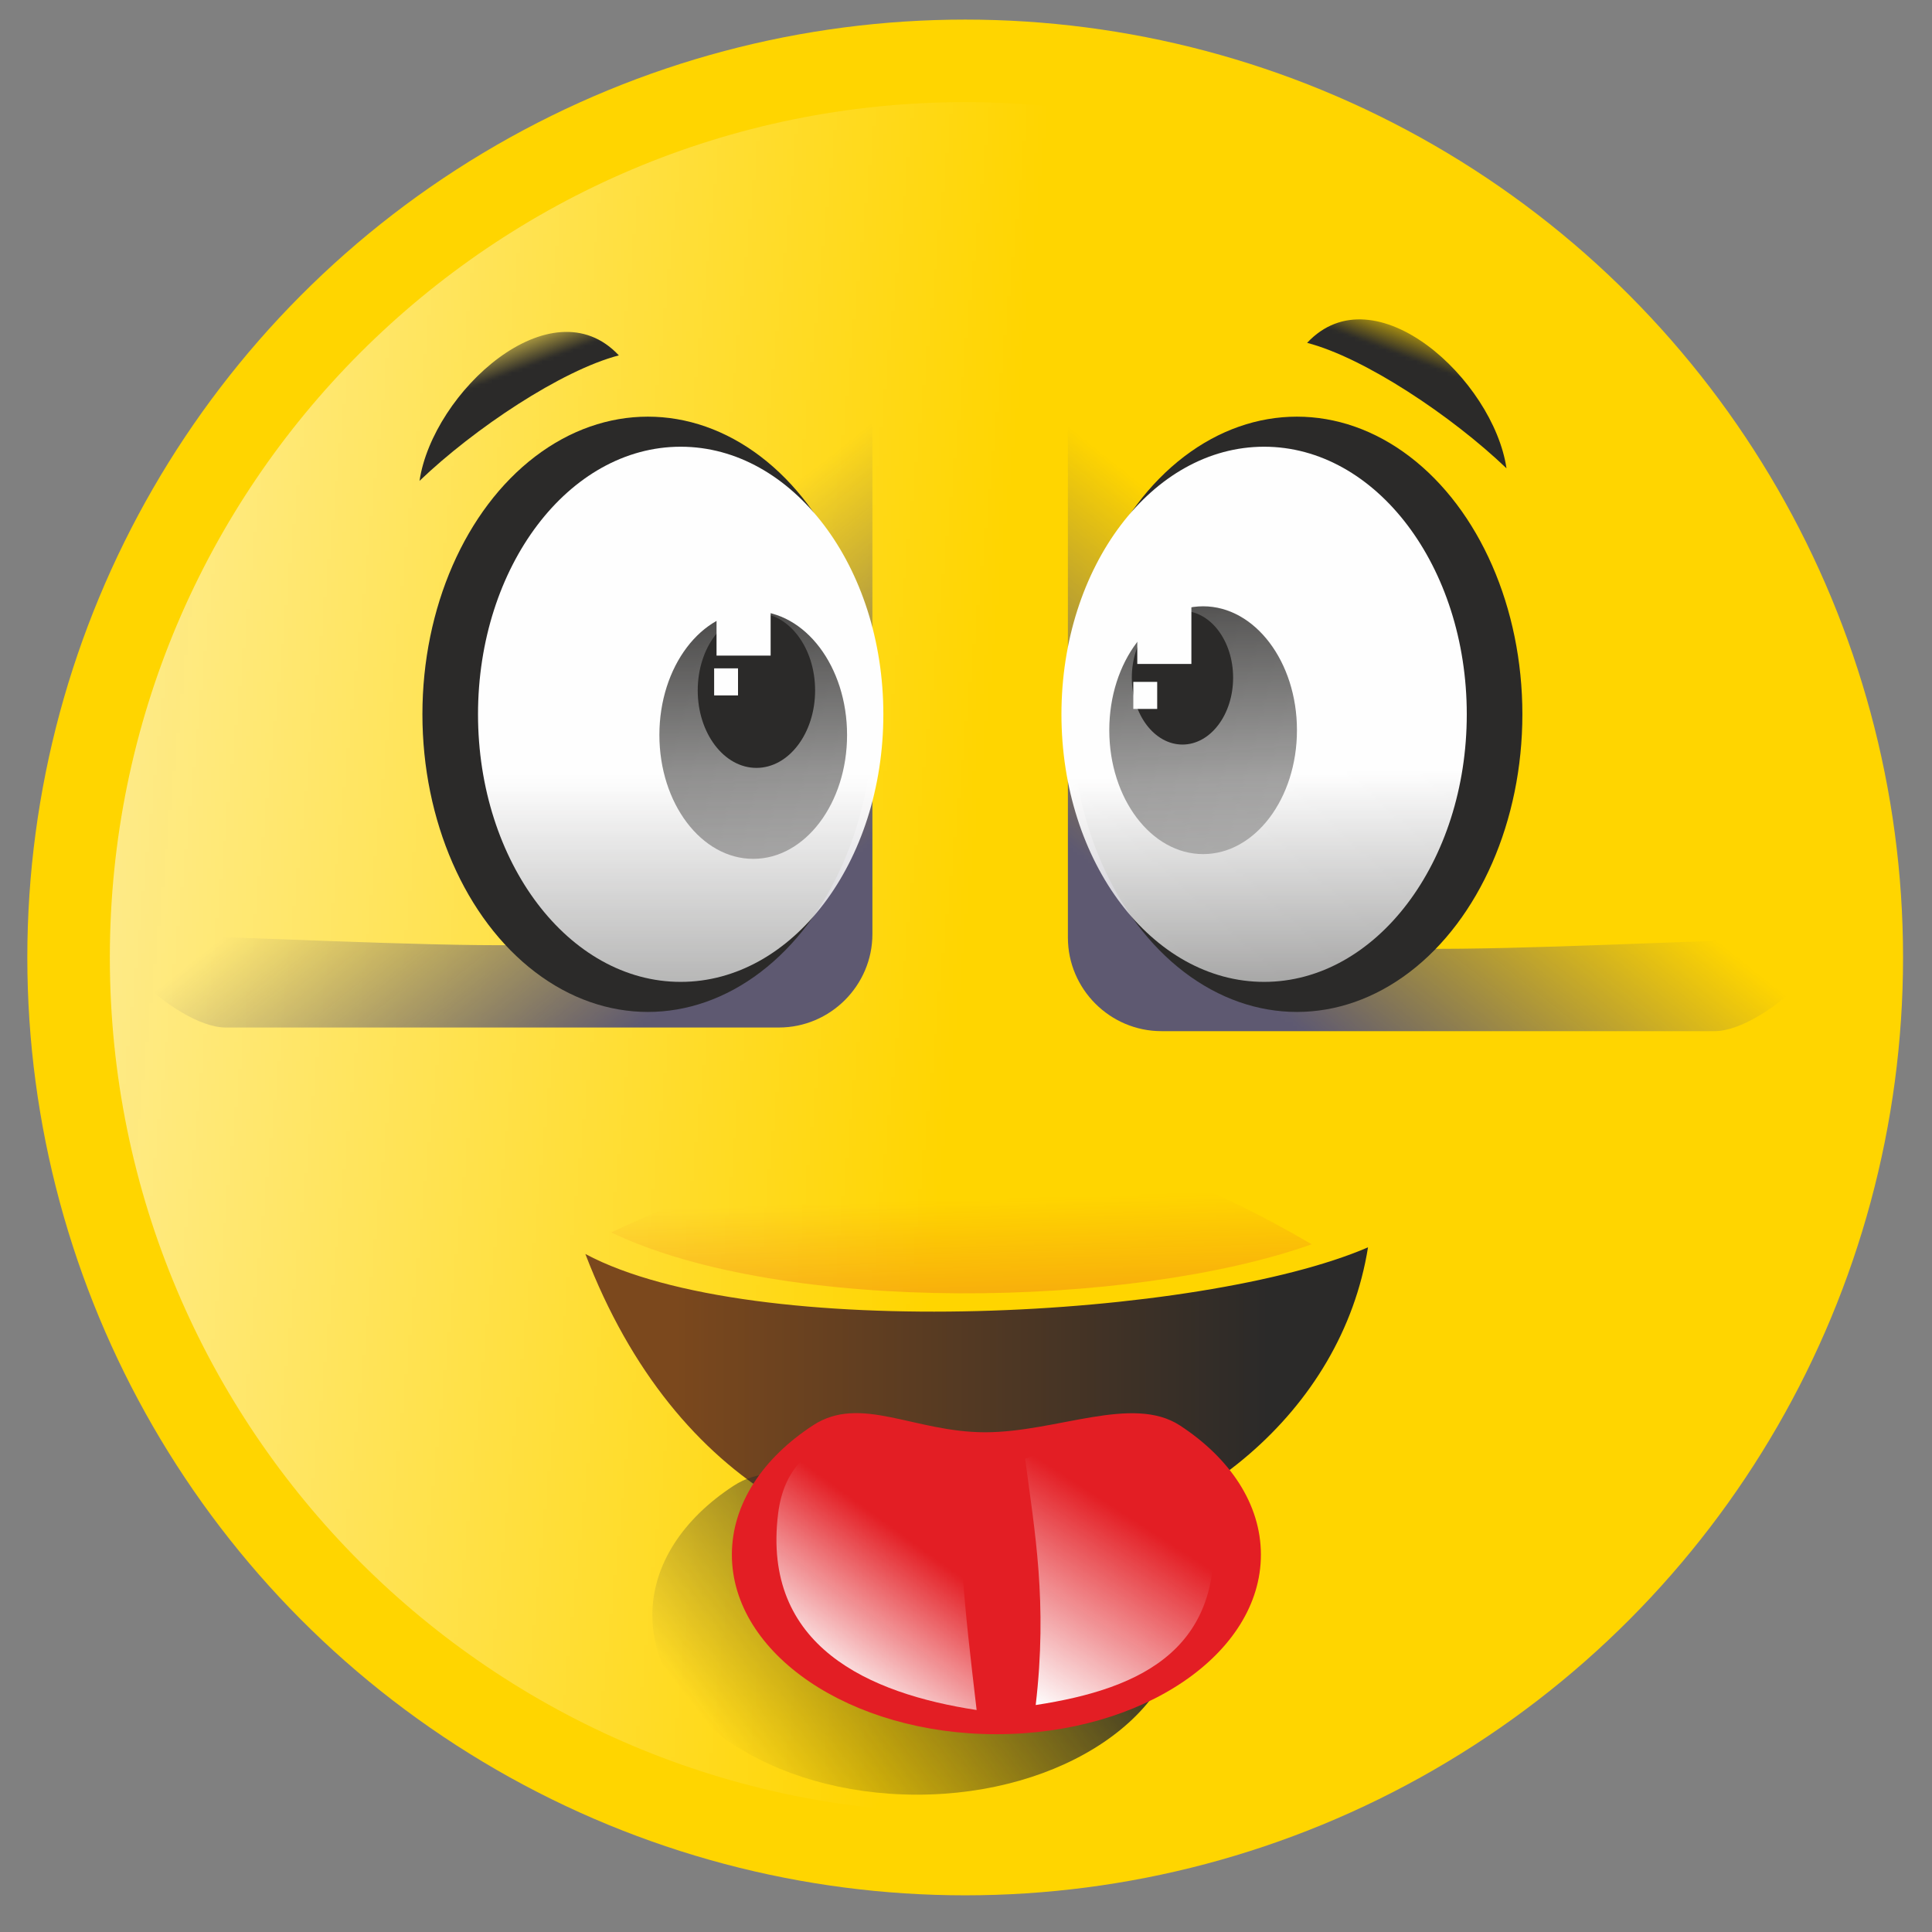 <?xml version="1.0" encoding="UTF-8"?>
<!DOCTYPE svg PUBLIC "-//W3C//DTD SVG 1.1//EN" "http://www.w3.org/Graphics/SVG/1.1/DTD/svg11.dtd">
<!-- Creator: CorelDRAW 2017 -->
<svg xmlns="http://www.w3.org/2000/svg" xml:space="preserve" version="1.1" shape-rendering="geometricPrecision" text-rendering="geometricPrecision" image-rendering="optimizeQuality" fill-rule="evenodd" clip-rule="evenodd"
viewBox="0 0 500 500"
 xmlns:xlink="http://www.w3.org/1999/xlink">
 <rect x="0" y="0" width="500" height="500" fill="#808080" stroke="none"/>
 <defs>
   <mask id="id0">
     <linearGradient id="id1" gradientUnits="userSpaceOnUse" x1="-166.21" y1="222.56" x2="248.6" y2="263.93">
      <stop offset="0" stop-opacity="1" stop-color="white"/>
      <stop offset="1" stop-opacity="0" stop-color="white"/>
     </linearGradient>
    <rect fill="url(#id1)" x="27.25" y="25.25" width="445.08" height="445.08"/>
   </mask>
   <mask id="id2">
     <linearGradient id="id3" gradientUnits="userSpaceOnUse" x1="298.55" y1="236.03" x2="351.31" y2="169.53">
      <stop offset="0" stop-opacity="1" stop-color="white"/>
      <stop offset="1" stop-opacity="0" stop-color="white"/>
     </linearGradient>
    <rect fill="url(#id3)" x="275.19" y="70.25" width="197.8" height="197.79"/>
   </mask>
   <mask id="id4">
     <linearGradient id="id5" gradientUnits="userSpaceOnUse" x1="203.6" y1="235.09" x2="150.84" y2="168.59">
      <stop offset="0" stop-opacity="1" stop-color="white"/>
      <stop offset="1" stop-opacity="0" stop-color="white"/>
     </linearGradient>
    <rect fill="url(#id5)" x="29.16" y="69.32" width="197.8" height="197.78"/>
   </mask>
   <mask id="id6">
     <linearGradient id="id7" gradientUnits="userSpaceOnUse" x1="151.43" y1="201.09" x2="151.43" y2="360.35">
      <stop offset="0" stop-opacity="1" stop-color="white"/>
      <stop offset="1" stop-opacity="0" stop-color="white"/>
     </linearGradient>
    <rect fill="url(#id7)" x="122.53" y="114.43" width="107.26" height="140.86"/>
   </mask>
   <mask id="id8">
     <linearGradient id="id9" gradientUnits="userSpaceOnUse" x1="220.36" y1="137.61" x2="230.66" y2="261.52">
      <stop offset="0" stop-opacity="1" stop-color="white"/>
      <stop offset="1" stop-opacity="0" stop-color="white"/>
     </linearGradient>
    <rect fill="url(#id9)" x="169.47" y="156.97" width="50.93" height="66.48"/>
   </mask>
   <mask id="id10">
     <linearGradient id="id11" gradientUnits="userSpaceOnUse" x1="276.37" y1="202.25" x2="279.98" y2="333.47">
      <stop offset="0" stop-opacity="1" stop-color="white"/>
      <stop offset="1" stop-opacity="0" stop-color="white"/>
     </linearGradient>
    <rect fill="url(#id11)" x="273.52" y="114.43" width="107.26" height="140.86"/>
   </mask>
   <mask id="id12">
     <linearGradient id="id13" gradientUnits="userSpaceOnUse" x1="266.88" y1="136.37" x2="277.18" y2="260.29">
      <stop offset="0" stop-opacity="1" stop-color="white"/>
      <stop offset="1" stop-opacity="0" stop-color="white"/>
     </linearGradient>
    <rect fill="url(#id13)" x="285.9" y="155.73" width="50.93" height="66.49"/>
   </mask>
   <mask id="id14">
     <linearGradient id="id15" gradientUnits="userSpaceOnUse" x1="263.12" y1="438.34" x2="264.52" y2="355.61">
      <stop offset="0" stop-opacity="1" stop-color="white"/>
      <stop offset="1" stop-opacity="0" stop-color="white"/>
     </linearGradient>
    <rect fill="url(#id15)" x="159.25" y="317.29" width="184.46" height="96.66"/>
   </mask>
   <linearGradient id="id16" gradientUnits="userSpaceOnUse" x1="174.61" y1="365.62" x2="328.36" y2="365.62">
    <stop offset="0" stop-opacity="1" stop-color="#7B481D"/>
    <stop offset="1" stop-opacity="1" stop-color="#2B2A29"/>
   </linearGradient>
   <mask id="id17">
     <linearGradient id="id18" gradientUnits="userSpaceOnUse" x1="359.19" y1="90.73" x2="363.23" y2="80">
      <stop offset="0" stop-opacity="1" stop-color="white"/>
      <stop offset="1" stop-opacity="0" stop-color="white"/>
     </linearGradient>
    <rect fill="url(#id18)" x="337.1" y="81.47" width="53.96" height="40.91"/>
   </mask>
   <mask id="id19">
     <linearGradient id="id20" gradientUnits="userSpaceOnUse" x1="139.25" y1="93.98" x2="135.21" y2="83.24">
      <stop offset="0" stop-opacity="1" stop-color="white"/>
      <stop offset="1" stop-opacity="0" stop-color="white"/>
     </linearGradient>
    <rect fill="url(#id20)" x="107.39" y="84.72" width="53.95" height="40.91"/>
   </mask>
   <mask id="id21">
     <linearGradient id="id22" gradientUnits="userSpaceOnUse" x1="255.95" y1="365.26" x2="254.33" y2="310.38">
      <stop offset="0" stop-opacity="1" stop-color="white"/>
      <stop offset="1" stop-opacity="0" stop-color="white"/>
     </linearGradient>
    <rect fill="url(#id22)" x="156.99" y="293.18" width="183.65" height="42.71"/>
   </mask>
   <mask id="id23">
     <linearGradient id="id24" gradientUnits="userSpaceOnUse" x1="265.89" y1="381.85" x2="183.24" y2="446.53">
      <stop offset="0" stop-opacity="1" stop-color="white"/>
      <stop offset="1" stop-opacity="0" stop-color="white"/>
     </linearGradient>
    <rect fill="url(#id24)" x="167.65" y="380.19" width="139.27" height="85.45"/>
   </mask>
   <mask id="id25">
     <linearGradient id="id26" gradientUnits="userSpaceOnUse" x1="212.46" y1="434.68" x2="237.51" y2="399.97">
      <stop offset="0" stop-opacity="1" stop-color="white"/>
      <stop offset="1" stop-opacity="0" stop-color="white"/>
     </linearGradient>
    <rect fill="url(#id26)" x="199.76" y="370.52" width="54.17" height="73.21"/>
   </mask>
   <mask id="id27">
     <linearGradient id="id28" gradientUnits="userSpaceOnUse" x1="268.04" y1="441.26" x2="297.28" y2="395.76">
      <stop offset="0" stop-opacity="1" stop-color="white"/>
      <stop offset="1" stop-opacity="0" stop-color="white"/>
     </linearGradient>
    <rect fill="url(#id28)" x="264.13" y="370.84" width="51.21" height="71.6"/>
   </mask>
 </defs>
 <g id="Layer_x0020_1">
  <circle fill="#FFD500" cx="249.79" cy="247.79" r="242.72"/>
  <path fill="#FEFEFE" mask="url(#id0)" d="M249.79 26.43c122.25,0 221.36,99.1 221.36,221.36 0,122.25 -99.11,221.36 -221.36,221.36 -122.26,0 -221.36,-99.11 -221.36,-221.36 0,-122.26 99.1,-221.36 221.36,-221.36z"/>
  <path fill="#5E5971" mask="url(#id2)" d="M300.58 266.86l143.14 0c13.31,0 37.52,-24.65 24.21,-24.21 -202.71,6.62 -153.68,17.72 -167.35,-167.35 -0.98,-13.29 -24.21,10.89 -24.21,24.21l0 143.14c0,13.31 10.89,24.21 24.21,24.21z"/>
  <path fill="#5E5971" mask="url(#id4)" d="M201.57 265.92l-143.14 0c-13.32,0 -37.52,-24.65 -24.21,-24.21 202.71,6.63 153.68,17.72 167.35,-167.35 0.98,-13.28 24.21,10.89 24.21,24.21l0 143.14c0,13.32 -10.89,24.21 -24.21,24.21z"/>
  <ellipse fill="#2B2A29" cx="167.67" cy="184.86" rx="58.35" ry="77.03"/>
  <path fill="#FEFEFE" mask="url(#id6)" d="M176.16 115.61c28.97,0 52.45,31.01 52.45,69.25 0,38.25 -23.48,69.25 -52.45,69.25 -28.97,0 -52.45,-31 -52.45,-69.25 0,-38.24 23.48,-69.25 52.45,-69.25z"/>
  <path fill="#2B2A29" mask="url(#id8)" d="M194.94 158.15c13.41,0 24.28,14.35 24.28,32.06 0,17.71 -10.87,32.06 -24.28,32.06 -13.42,0 -24.29,-14.35 -24.29,-32.06 0,-17.71 10.87,-32.06 24.29,-32.06z"/>
  <ellipse fill="#2B2A29" cx="195.76" cy="178.68" rx="15.19" ry="20.05"/>
  <ellipse fill="#2B2A29" cx="335.64" cy="184.86" rx="58.35" ry="77.03"/>
  <path fill="#FEFEFE" mask="url(#id10)" d="M327.15 115.61c28.97,0 52.45,31.01 52.45,69.25 0,38.25 -23.48,69.25 -52.45,69.25 -28.97,0 -52.45,-31 -52.45,-69.25 0,-38.24 23.48,-69.25 52.45,-69.25z"/>
  <path fill="#2B2A29" mask="url(#id12)" d="M311.37 156.91c13.41,0 24.28,14.36 24.28,32.06 0,17.71 -10.87,32.07 -24.28,32.07 -13.41,0 -24.29,-14.36 -24.29,-32.07 0,-17.7 10.88,-32.06 24.29,-32.06z"/>
  <ellipse fill="#2B2A29" cx="306.02" cy="175.39" rx="13.11" ry="17.3"/>
  <rect fill="#FEFEFE" x="185.44" y="153.82" width="14" height="15.85"/>
  <rect fill="#FEFEFE" x="184.82" y="172.97" width="6.18" height="7"/>
  <rect fill="#FEFEFE" x="293.3" y="176.47" width="6.18" height="7"/>
  <rect fill="#FEFEFE" x="294.33" y="155.98" width="14" height="15.85"/>
  <path fill="#2B2A29" mask="url(#id14)" d="M160.43 318.47c51.4,27.46 131.29,24.44 182.1,2.52 -16.13,101.11 -126.24,142.93 -182.1,-2.52z"/>
  <path fill="url(#id16)" d="M151.49 324.53c43.4,23.19 159.65,16.78 202.55,-1.72 -13.62,85.36 -155.39,124.52 -202.55,1.72z"/>
  <path fill="#2B2A29" mask="url(#id17)" d="M338.28 88.73c14.88,3.87 37.46,18.94 51.6,32.47 -3.41,-22.92 -34.11,-51.14 -51.6,-32.47z"/>
  <path fill="#2B2A29" mask="url(#id19)" d="M160.16 91.97c-14.87,3.88 -37.45,18.94 -51.59,32.48 3.41,-22.93 34.11,-51.14 51.59,-32.48z"/>
  <path fill="#EF7F1A" mask="url(#id21)" d="M158.17 318.95c44.69,21.38 134.76,19.61 181.29,3.07 -58.49,-34.26 -105.66,-38.3 -181.29,-3.07z"/>
  <path fill="#2B2A29" mask="url(#id23)" d="M234.4 386.33c18.46,0 38.11,-9.81 50.42,-1.74 12.9,8.44 20.92,20.3 20.92,33.42 0,25.66 -30.65,46.45 -68.45,46.45 -37.81,0 -68.46,-20.79 -68.46,-46.45 0,-13.15 8.06,-25.03 21.01,-33.48 12.3,-8.03 26.13,1.8 44.56,1.8z"/>
  <path fill="#E31E24" d="M254.97 370.67c18.47,0 38.12,-9.81 50.43,-1.74 12.9,8.44 20.92,20.3 20.92,33.42 0,25.66 -30.65,46.46 -68.46,46.46 -37.81,0 -68.45,-20.8 -68.45,-46.46 0,-13.15 8.05,-25.03 21,-33.48 12.31,-8.03 26.14,1.8 44.56,1.8z"/>
  <path fill="#FEFEFE" mask="url(#id25)" d="M201.38 391.69c-4.27,34.38 23.55,46.61 51.37,50.86 -3.1,-26.62 -5.53,-46.41 -3.05,-65.34 -22.18,-9.18 -45.47,-8.48 -48.32,14.48z"/>
  <path fill="#FEFEFE" mask="url(#id27)" d="M313.63 392.01c4.27,34.38 -17.77,45.01 -45.59,49.25 3.1,-26.61 -0.25,-44.8 -2.73,-63.73 22.18,-9.18 45.47,-8.47 48.32,14.48z"/>
 </g>
</svg>